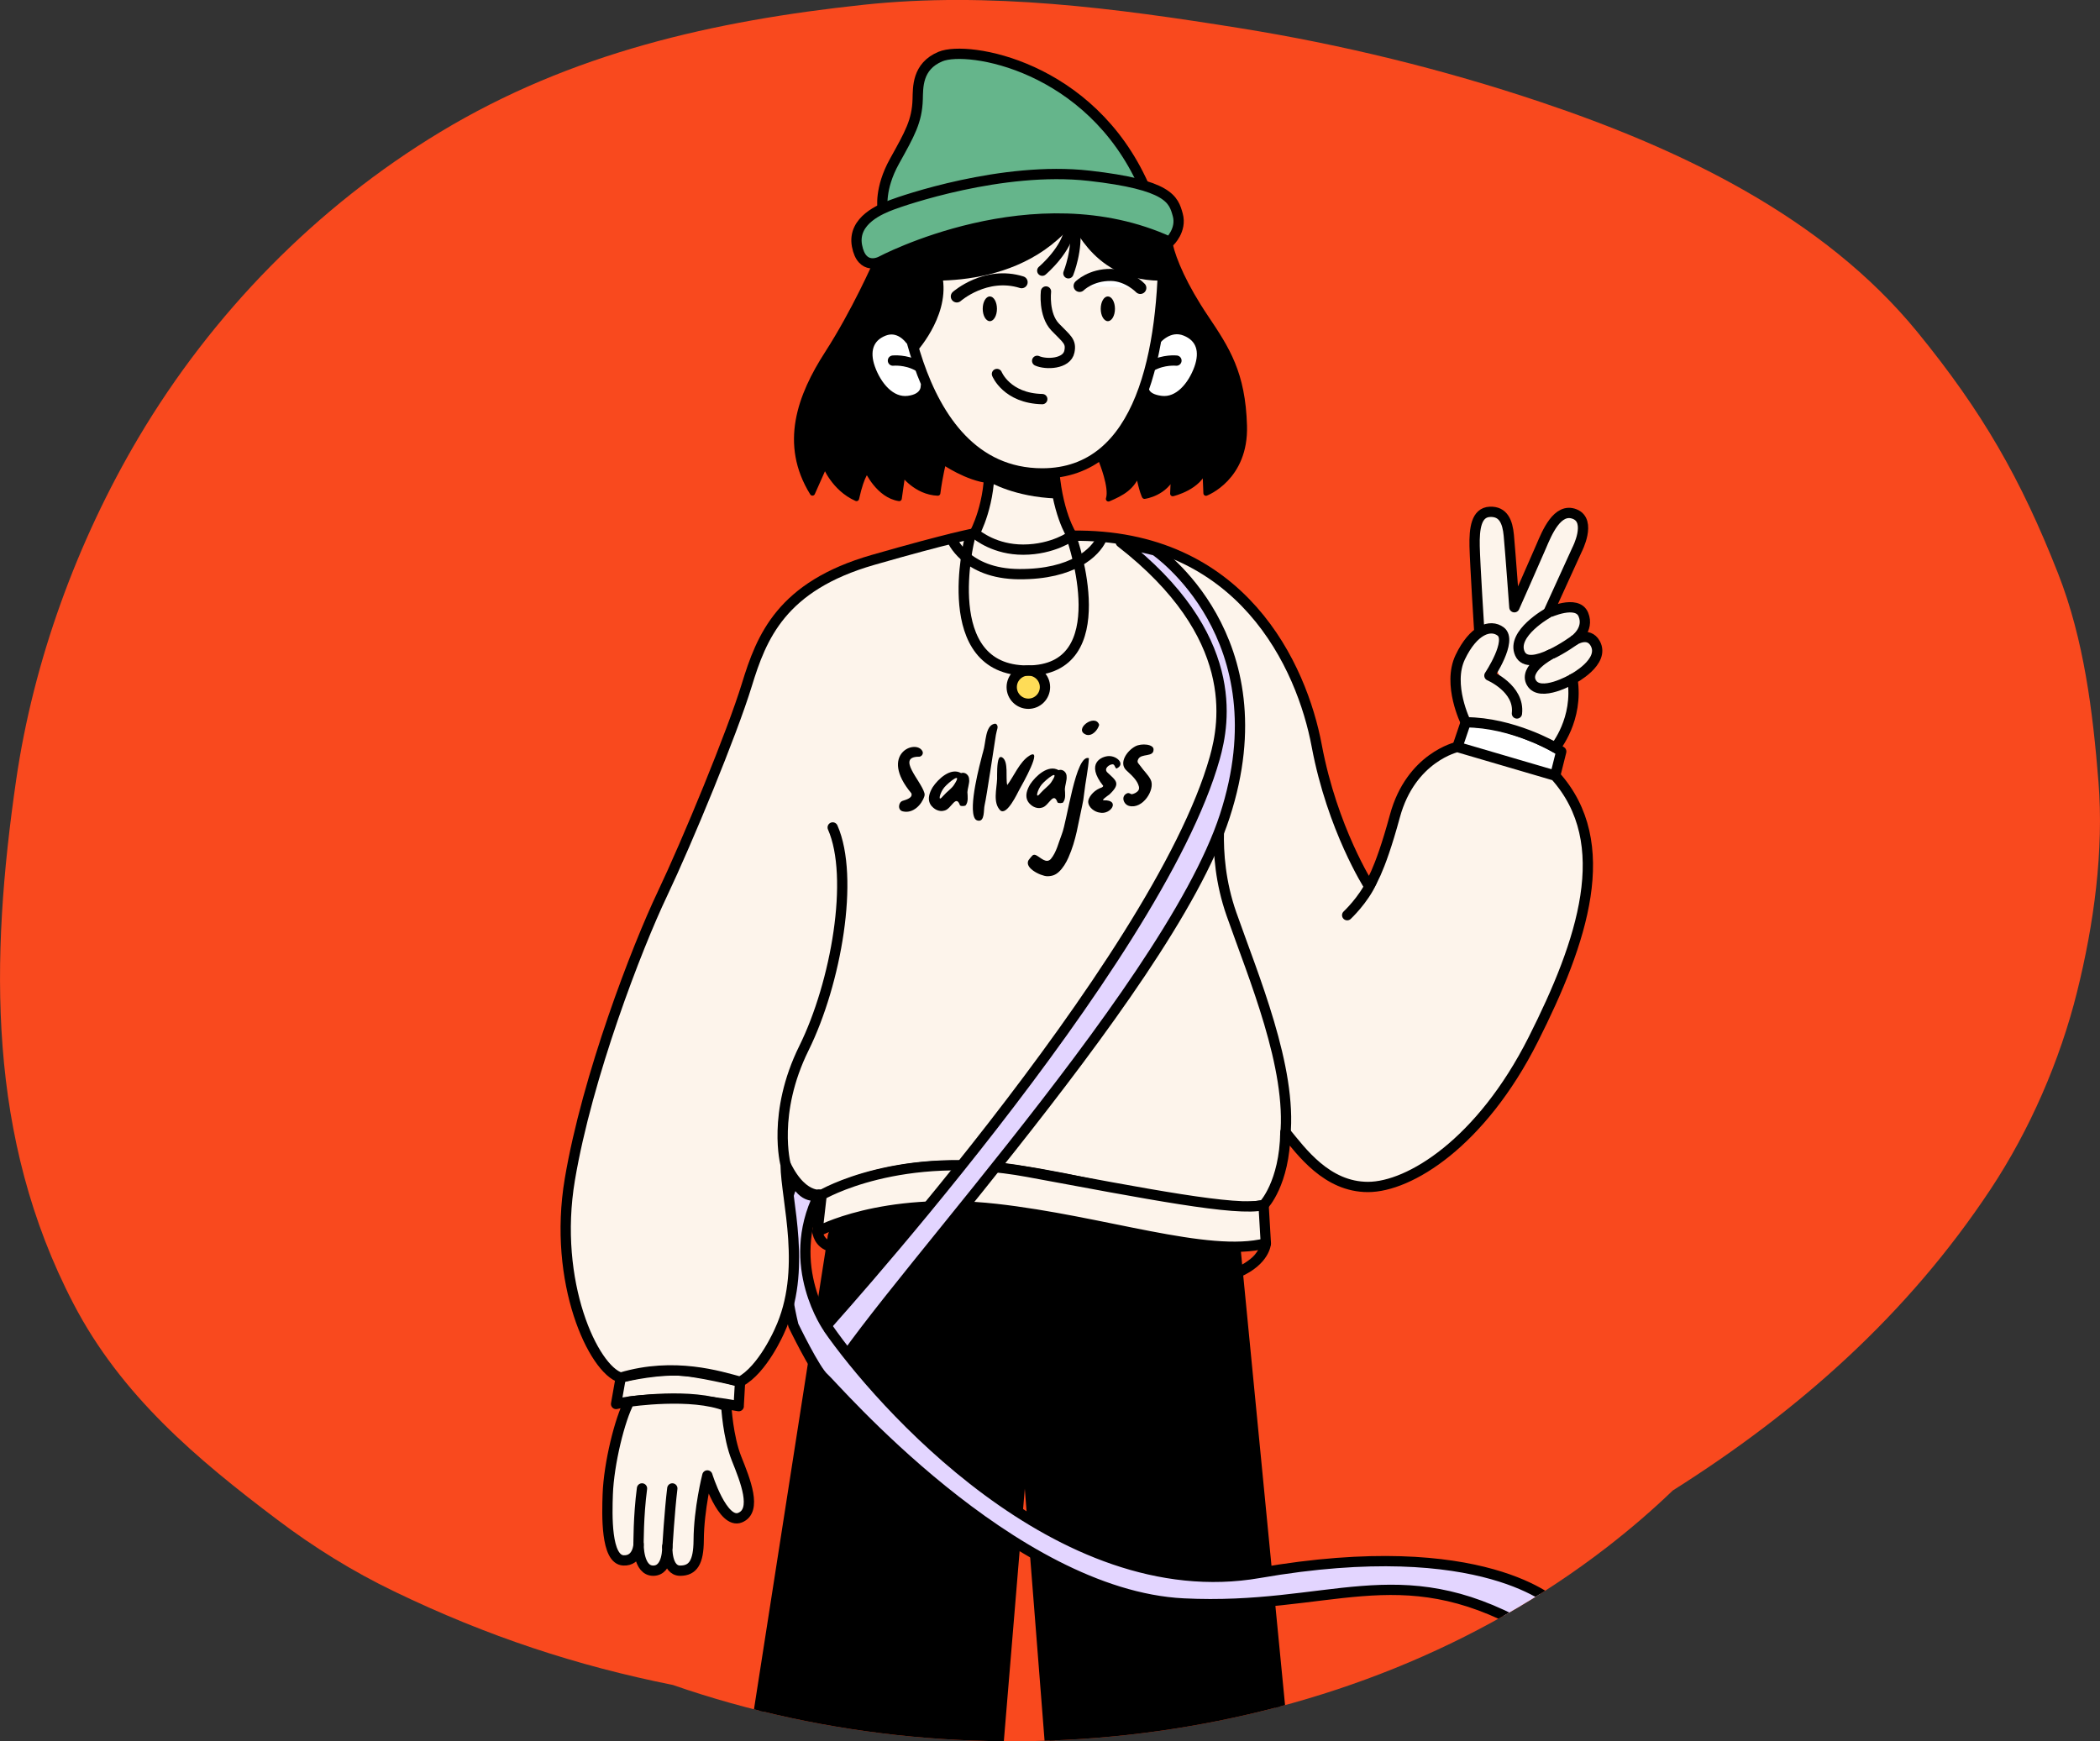 <svg viewBox="0 0 271.56 225.23" xmlns:xlink="http://www.w3.org/1999/xlink" xmlns="http://www.w3.org/2000/svg" data-name="Layer 2" id="Layer_2">
  <rect x="0" y="0" width="271.56" height="225.23" fill="#333333" stroke="none"/>
  <defs>
    <style>
      .cls-1, .cls-2, .cls-3 {
        fill: none;
      }

      .cls-4 {
        fill: #fedc57;
      }

      .cls-4, .cls-5, .cls-6, .cls-2, .cls-3, .cls-7, .cls-8, .cls-9, .cls-10, .cls-11 {
        stroke: #000;
        stroke-linecap: round;
        stroke-linejoin: round;
      }

      .cls-4, .cls-5, .cls-3, .cls-7, .cls-8, .cls-9, .cls-11 {
        stroke-width: 1.33px;
      }

      .cls-6 {
        stroke-width: .67px;
      }

      .cls-2, .cls-10 {
        stroke-width: 1.56px;
      }

      .cls-12 {
        fill: #f9491e;
      }

      .cls-7 {
        fill: #e3d5ff;
      }

      .cls-8 {
        fill: #65b58b;
      }

      .cls-9, .cls-13 {
        fill: #fdf4eb;
      }

      .cls-10, .cls-11 {
        fill: #fff;
      }

      .cls-14 {
        clip-path: url(#clippath);
      }
    </style>
    <clipPath id="clippath">
      <path d="M271.36,101.08c-.73-9.06-1.87-18.36-5.21-26.88-4.85-12.35-9.83-20.99-18.2-31.25-12.22-14.96-30.8-23.74-48.71-29.75-12.62-4.24-25.75-7.45-38.9-9.56-16.04-2.57-32.44-4.76-48.69-3.02-19.38,2.07-37.78,6.23-54.71,16.45-16.02,9.67-29.51,23.45-39.04,39.55-7.92,13.38-13.57,28.84-15.81,44.25-3.37,23.22-3.78,46.27,7.41,67.75,6.18,11.88,15.95,20.09,26.39,27.96,4.73,3.57,9.76,6.69,15.1,9.26,12.1,5.84,23.64,9.61,36.02,12.09,39.65,13.78,87.27,8.08,120.74-17.78,3.01-2.33,5.87-4.78,8.56-7.37,16.32-10.3,30.39-22.79,41.09-38.95,5.07-7.65,9-16.69,11.2-25.57,2.16-8.69,3.48-18.21,2.76-27.2Z" class="cls-1"></path>
    </clipPath>
  </defs>
  <g data-name="Layer 1" id="Layer_1-2">
    <g class="cls-14">
      <path d="M271.36,101.08c-.73-9.06-1.87-18.36-5.21-26.88-4.85-12.35-9.83-20.99-18.2-31.25-12.22-14.96-30.8-23.74-48.71-29.75-12.62-4.24-25.75-7.45-38.9-9.56-16.04-2.57-32.44-4.76-48.69-3.02-19.38,2.07-37.78,6.23-54.71,16.45-16.02,9.67-29.51,23.45-39.04,39.55-7.92,13.38-13.57,28.84-15.81,44.25-3.37,23.22-3.78,46.27,7.41,67.75,6.18,11.88,15.95,20.09,26.39,27.96,4.73,3.57,9.76,6.69,15.1,9.26,12.1,5.84,23.64,9.61,36.02,12.09,39.65,13.78,87.27,8.08,120.74-17.78,3.01-2.33,5.87-4.78,8.56-7.37,16.32-10.3,30.39-22.79,41.09-38.95,5.07-7.65,9-16.69,11.2-25.57,2.16-8.69,3.48-18.21,2.76-27.2Z" class="cls-12"></path>
      <g>
        <path d="M138.62,69.29s-2.05-3-2.38-9.56l-8.32-.2c.29,5.56-1.89,9.45-1.89,9.45,0,0,1.54,3.02,5.81,2.72s6.77-2.41,6.77-2.41Z" class="cls-9"></path>
        <path d="M188.46,96.61l1.08-3.19s2.4-.31,6.5,1.06,5.85,2.72,5.85,2.72l-.78,3.12" class="cls-11"></path>
        <g>
          <path d="M191.3,81.79s-.56-8.85-.61-11.14.21-4.37,1.97-4.45,2.29,1.32,2.45,3.04c.22,2.39.72,9.3.72,9.3,0,0,2.68-6.02,3.45-7.83s2.11-5.1,4.35-4.22c2.24.88.3,4.61.3,4.61l-3.72,8.16s3.72-1.75,4.54.22-1.16,3.33-1.16,3.33c0,0,1.8-1.18,2.69.4,1.34,2.4-2.94,4.62-2.94,4.62.82,5.2-2.22,8.86-2.22,8.86,0,0-5.52-3.25-11.58-3.27,0,0-2.41-4.87-.71-8.42,1.7-3.56,3.89-4.32,5.22-3.33,1.58,1.18-1.45,5.71-1.45,5.71,0,0,3.94,1.67,3.56,4.9" class="cls-9"></path>
          <path d="M203.59,82.81s-5.85,4.32-7.04,1.73c-1.18-2.59,3.65-5.28,3.65-5.28" class="cls-9"></path>
          <path d="M203.34,87.83s-4.19,2.44-5.31.46c-1.02-1.8,2.42-3.62,2.42-3.62" class="cls-9"></path>
        </g>
        <path d="M130.22,71.66c-5.63-3.3-12.33-1.07-15.77,4.14-12.63,19.11-15.65,42.08-23.22,63.27-2.09,5.86,2.37,12.62,8.05,14.18,6.39,1.75,12.08-2.17,14.18-8.05,6.89-19.29,9.41-40.39,20.9-57.76,3.43-5.19,1.03-12.75-4.14-15.77Z" class="cls-13"></path>
        <path d="M101.59,150.63c2.37,4.9,5.09,3.83,5.09,3.83,0,0,6.53-3.82,17.21-3.7,14.65.16,28.82,6.83,39.52,5.1,0,0,2.7-2.78,2.81-9.43,2.07,2.51,5.34,7.09,10.68,7.09s14.61-5.67,21.37-19.08c6.37-12.63,10.68-25.4,2.83-34.12l-12.65-3.71s-6,1.31-8.07,8.94c-2.07,7.63-3.36,9.04-3.36,9.04,0,0-4.73-7.36-6.75-18.14-1.9-10.16-9.62-27.47-31.66-27.16,0,0-2.41,1.79-6.29,1.8-3.65,0-5.79-1.77-6.29-2.11" class="cls-9"></path>
        <circle r="2.15" cy="88.87" cx="132.98" class="cls-4"></circle>
        <path d="M107.7,159.96l-21.97,140.95h37.13l9.68-116.63,9.15,116.63h31.64l-13.6-139.74s-22.61-9.76-36.61-8.8c-14,.96-15.43,7.58-15.43,7.58Z" class="cls-5"></path>
        <path d="M142.42,59.62s1.41,3.43.92,4.91c1.73-.74,3.14-1.48,3.81-3.43.54,2.62.85,3.09.85,3.09,0,0,2.73-.34,3.76-2.89l-.11,2.55s3.5-.81,4.17-3.29l.13,3.23s5.18-1.95,4.97-8.74c-.2-6.79-2.22-9.88-4.97-13.98-2.76-4.1-4.16-7.4-4.63-9.45s-3.33-.3-3.33-.3l-5.58,28.3Z" class="cls-6"></path>
        <path d="M113.21,34.06s-2.72,6.21-6.24,11.67c-3.52,5.46-5.84,11.7-1.91,18.04l1.61-3.62s1.13,3.02,4.09,4.33c.74-3.32,1.4-3.62,1.4-3.62,0,0,1.45,3.22,4.12,3.62l.46-3.22s1.71,2.41,4.53,2.52c.3-2.31.75-4.02.75-4.02,0,0,3.01,2.11,5.91,2.41-.12-8.85-3.64-30.69-3.64-30.69l-7.2.81-3.87,1.78Z" class="cls-6"></path>
        <g>
          <path d="M117.65,43.87s-1.34-1.87-3.36-1.08-2.58,2.62-1.77,4.87,2.6,4.49,4.94,4.2,2.26-1.87,2.26-1.87" class="cls-11"></path>
          <path d="M115.47,46.64s1.62-.18,3.21.69" class="cls-3"></path>
        </g>
        <g>
          <path d="M149.48,43.94s1.63-2.04,3.83-1.15c2.02.81,2.58,2.62,1.77,4.87s-2.6,4.49-4.94,4.2-2.23-1.62-2.23-1.62" class="cls-11"></path>
          <path d="M152.13,46.64s-1.62-.18-3.21.69" class="cls-11"></path>
        </g>
        <path d="M150.45,30.92c.1,14.4-2.83,30.3-15.67,30.31-17.79,0-18.69-28.49-18.69-28.49,0,0,14.1-4.35,20.47-4.45,6.37-.1,13.9,2.64,13.9,2.64Z" class="cls-9"></path>
        <path d="M135.26,37.7s-.35,3,1.2,4.61c1.48,1.54,2.1,1.84,1.83,3.16-.33,1.63-3.03,1.71-4.17,1.2" class="cls-3"></path>
        <path d="M149.95,36.3c-9.45-.07-11.34-8.88-11.59-6.89-8.11,9.15-22.01,6.55-22.01,6.55l-.26-3.76s13.13-5.17,26.25-3.68c6.46.73,8.11,2.1,8.11,2.1l-.5,5.68Z"></path>
        <path d="M128.92,48.37s1.26,3.15,5.86,3.25" class="cls-3"></path>
        <ellipse ry="1.6" rx=".92" cy="39.94" cx="128"></ellipse>
        <ellipse ry="1.6" rx=".92" cy="39.94" cx="143.26"></ellipse>
        <path d="M123.73,38.34s3.73-3.29,8.38-1.84" class="cls-2"></path>
        <path d="M118.32,45.73s4.34-4.55,3.61-9.6l-5.66-1.25,2.04,10.84Z"></path>
        <path d="M134.78,35.01s3.35-2.83,3.55-5.66" class="cls-5"></path>
        <path d="M138.16,35.35s1.28-3.16.8-6" class="cls-5"></path>
        <path d="M139.61,36.98s1.45-1.47,4.09-1.42c2.19.04,3.76,1.68,3.76,1.68" class="cls-10"></path>
        <path d="M158.12,102.87s-1.72,7.24,1.12,15.34c2.84,8.1,7.85,19.89,6.96,28.75" class="cls-3"></path>
        <path d="M163.4,155.87l.29,4.94c-7.54,1.92-21.01-2.9-34.9-4.45-14.83-1.65-23.08,2.95-23.08,2.95l.54-4.76s10.17-6.03,26.66-2.98c15.42,2.85,27,5.14,30.49,4.29Z" class="cls-9"></path>
        <path d="M174.21,118.37s2.12-1.98,3.19-4.36" class="cls-3"></path>
        <g>
          <path d="M142.14,93.75c-.5-1.56-3.47.64-1.64,1.29.78.19,1.46-.64,1.64-1.29Z"></path>
          <path d="M127.33,104.11c.23-.92,1.24-7.75,1.45-9.04.12-.72.36-1.03.12-1.35-.07-.09-.18-.14-.29-.11-1.23.23-1.1,2.43-1.48,3.62-.04.12-.07.24-.1.36-.28,1.1-1.85,6.85-.96,8.29.09.14.23.23.4.26.91.15.7-1.4.86-2.03Z"></path>
          <path d="M133.1,97.75c-1.24.77-2.01,2.68-2.85,3.79-.24-.9.22-3.09-.67-3.59-.14-.08-.32-.04-.39.1-.3.56-.24,2.25-.25,2.69-.05,1.32-.57,3.08.41,4.07.85.75,2.24-2.27,2.45-2.65.42-.75,3.15-5.57,1.31-4.42Z"></path>
          <path d="M125.32,100.86c.04-.58-.5-1.06-1.04-.87-1.36-.77-2.98.78-3.67,1.82-1.01,1.68-.24,2.46.29,2.82.21.14.46.23.72.26.21.02.41-.02.54-.06.88-.22,1.45-2.15,1.98-.67.13.15.64.1.74,0,.36-.47.25-1.15.22-1.71,0-.34.28-1.21.23-1.58ZM123.35,101.54c-.31.47-.85.8-1.43,1.45-.73.89-.37-.49.19-1.15.57-.67,2.5-2.21,1.24-.3Z"></path>
          <path d="M118.8,97.88c.38,0,.66-.39.48-.73-.85-1.6-5.69.36-1.43,5.45.23.59-.68.84-1.13.98-.57.19-.68,1.25.08,1.37,1.26.28,2.37-.84,2.73-1.95.05-.15.05-.31,0-.46-.47-1.61-3.61-4.63-.74-4.67Z"></path>
          <path d="M147.46,99.06c-.24-.35-.5-.43-.26-.89.39-.75,1.98-.21,1.97-1.21.06-.71-1.56-.86-2.36-.43-1.13.61-2.15,2.17-1.16,3.1.7.66,1.43,1.28,1.63,2.12.05.21,0,.44-.16.59-.19.19-.48.33-.74.38-.15.03-.36-.24-.64-.11-.83.37-.45,1.43.25,1.62,1.78.49,3.42-2.12,2.82-3.36-.31-.64-.93-1.2-1.35-1.81Z"></path>
          <path d="M142.74,103.51c-.39.01.45-.55.73-.76,1.51-1.43.86-1.78-.25-2.82-.55-.51.22-1.07.66-1.08.3,0,.31.57.52.54,1.16-.54.06-1.64-1.03-1.6-.9.03-3.04.92-.71,3.85-.05.21-.27.23-.45.31-.93.41-1.5,1.27-1.49,1.75.03.78.88,1.33,1.49,1.4,1.44.32,2.7-1.65.54-1.59Z"></path>
          <path d="M140.81,98.06c-1.71-.59-2.8,8.09-3.5,9.83-.43,1.09-.68,2.33-1.43,3.22-.6.62-1.28-.18-1.88-.49-.44-.22-.57.14-.83.42-1.07,1.11,1.44,2.28,2.25,2.29.66,0,1.08-.18,1.5-.56.53-.48.96-1.21,1.24-1.85,1.02-2.29,1.26-4.43,1.77-6.66.12-.52.21-1.05.26-1.58.16-1.5.55-3.23.62-4.62Z"></path>
          <path d="M137.48,103.77c.36-.47.25-1.15.22-1.71,0-.34.28-1.21.23-1.58.04-.58-.5-1.06-1.04-.87-1.36-.77-2.98.78-3.67,1.82-1.01,1.68-.24,2.46.29,2.82.21.14.46.23.72.26.21.02.41-.02.54-.06.88-.22,1.45-2.15,1.98-.67.13.15.64.1.74,0ZM135.95,101.16c-.31.47-.85.8-1.43,1.45-.73.89-.37-.49.19-1.15.57-.67,2.5-2.21,1.24-.3Z"></path>
        </g>
        <g>
          <path d="M114.14,26.98s-.45-2.56,1.53-6.12c1.98-3.57,2.91-5.17,3-8.01.05-1.48-.12-4.27,2.96-5.54,3.5-1.45,19.34,1.13,26.28,16.69" class="cls-8"></path>
          <path d="M151.24,31.27c-17.55-8.04-37.38,2.56-37.38,2.56,0,0-2.42,1.26-3.04-2.05-.61-3.31,3.17-4.78,4.51-5.29s14.24-5.02,25.5-3.76c10.36,1.17,10.92,3.07,11.47,5.05s-1.06,3.49-1.06,3.49Z" class="cls-8"></path>
        </g>
        <path d="M105.71,159.31s.13,1.54,1.79,1.94" class="cls-11"></path>
        <path d="M163.69,160.81s-.09,2.22-3.62,3.76" class="cls-11"></path>
        <path d="M128,62.36s3.19,1.91,8.56,2.11l-.21-3.33s-5.54.42-8.35-1.57v2.79Z"></path>
        <path d="M149.38,71.19s16.54,11.21,9,34.36c-7.53,23.15-48.83,66.3-51.68,74.41l-1.38-6.78s44.3-48.56,51.77-75.16c1.28-4.56,3.37-15.83-12.16-27.89l4.44,1.06Z" class="cls-7"></path>
        <path d="M95.53,181.87c-9.79-1.84-15.86-.28-15.86-.28l.6-3.41s3.59-.95,7.19-.93c2.48.02,8.24,1.46,8.24,1.46l-.18,3.16Z" class="cls-9"></path>
        <g>
          <path d="M93.92,181.87s.21,3.99,1.33,6.79c1.12,2.8,2.71,6.72.45,7.63s-4.23-5.46-4.23-5.46c0,0-1.1,4.29-1.12,8.4-.02,2.81-.72,3.92-2.39,3.92-1.83,0-1.67-3.15-1.67-3.15,0,0,.14,3.15-1.82,3.15s-1.89-3.43-1.89-3.43c0,0-.07,2.19-1.96,2.1-2.29-.11-2.12-5.93-2.03-8.54.14-3.99,1.57-9.77,2.78-11.99,0,0,8.11-1.22,12.55.58Z" class="cls-9"></path>
          <path d="M82.57,199.87c.01-.16-.03-3.73.45-7.36" class="cls-9"></path>
          <path d="M86.3,200.16s.28-4.71.64-7.65" class="cls-9"></path>
        </g>
        <path d="M107.12,171.81s-5.8-8.08-1.21-17.31c0,0-1.43.75-2.75-1.14s-3.01,8.09-.56,18.07c0,0,2.82,5.84,3.95,6.78s24.25,28.07,46.49,29.18c19.01.94,27.67-6.21,44.24,3.01l3.95-2.82s-9.22-9.22-38.4-4.14c-25.93,4.52-49.32-22.4-55.72-31.62Z" class="cls-7"></path>
        <path d="M107.68,107.02c2.84,6.45.44,20.13-3.72,28.55s-2.37,15.06-2.37,15.06c.07,4.74,2.85,13.69-.78,21.49,0,0-2.16,5.03-5.11,6.59-2.6-.69-8.5-2.61-15.43-.53-3.5-1.01-8.83-12.3-6.58-25.64,2.25-13.34,8.66-29.98,11.96-36.91,3.29-6.93,9.01-20.8,10.92-27.03,1.91-6.24,4.48-12.78,16.31-16.18,10.06-2.89,13.16-3.44,13.16-3.44" class="cls-9"></path>
        <path d="M123.07,69.71s1.74,4.51,8.73,4.55,9.84-2.86,10.63-4.55" class="cls-3"></path>
        <path d="M125.38,69.71s-4.27,17.02,7.47,17.02,5.78-17.02,5.78-17.02" class="cls-3"></path>
      </g>
    </g>
  </g>
</svg>